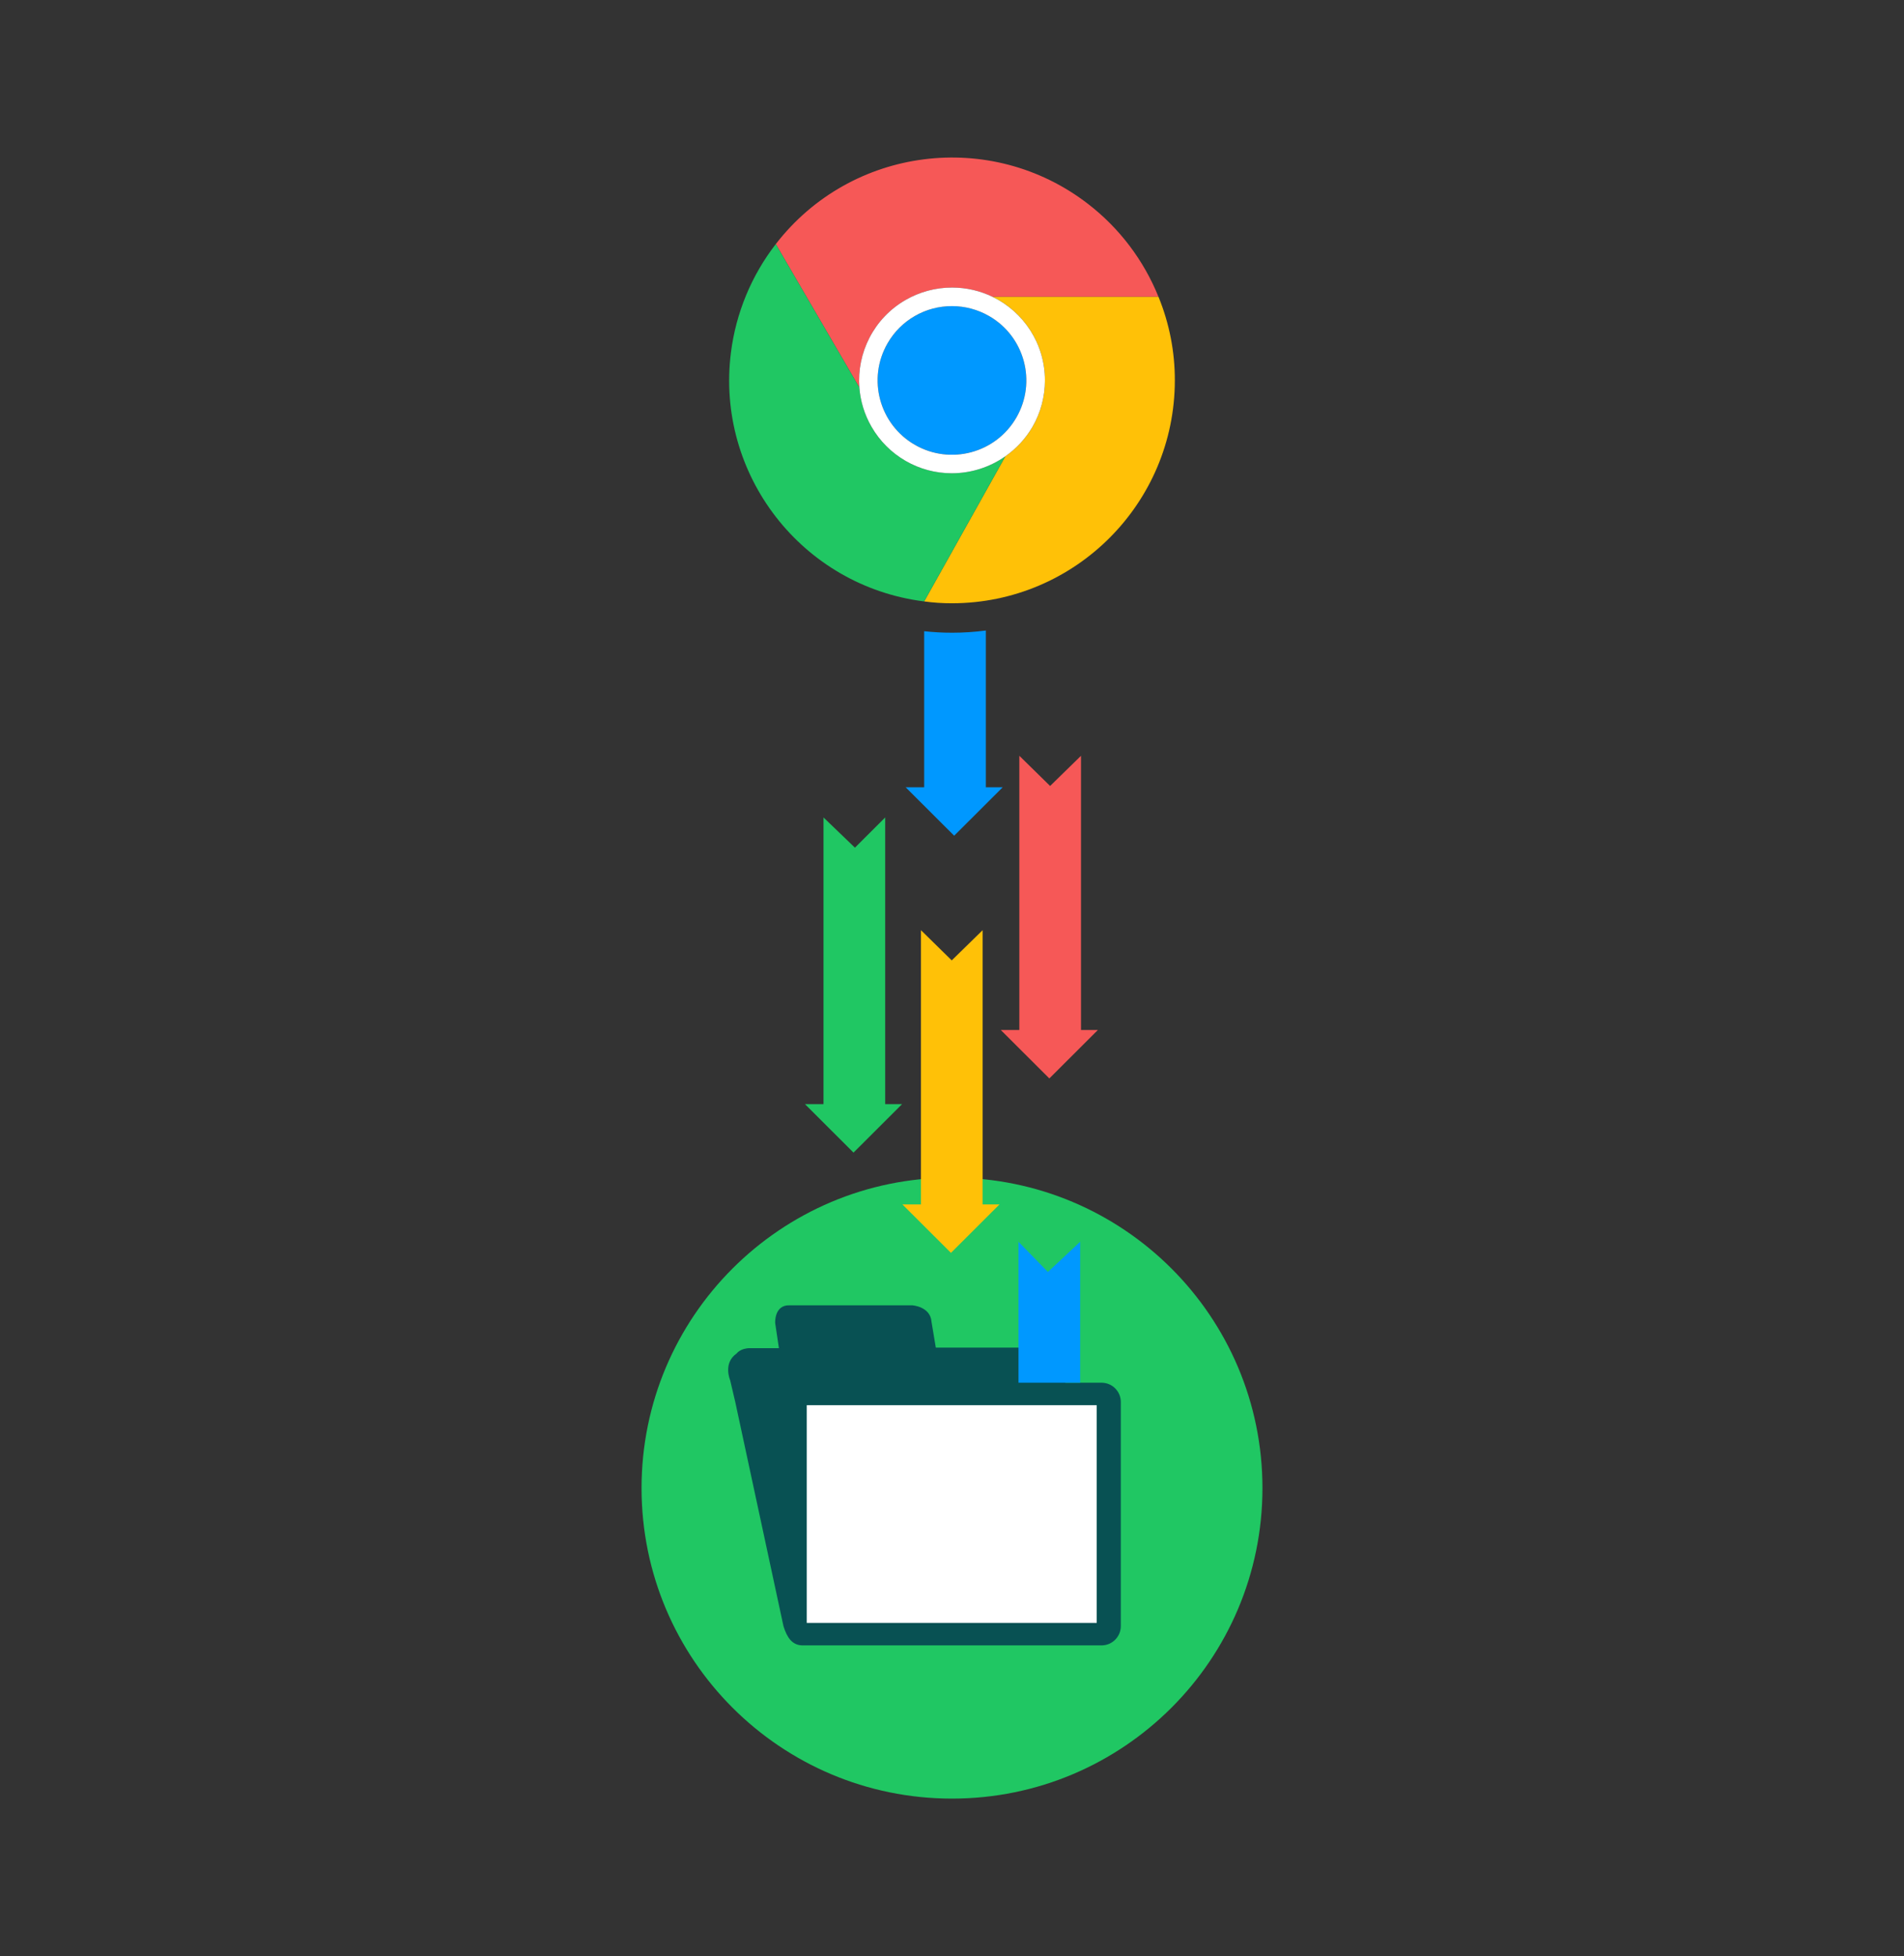<?xml version="1.0" encoding="utf-8"?>
<!-- Generator: Adobe Illustrator 15.0.2, SVG Export Plug-In . SVG Version: 6.00 Build 0)  -->
<!DOCTYPE svg PUBLIC "-//W3C//DTD SVG 1.1//EN" "http://www.w3.org/Graphics/SVG/1.1/DTD/svg11.dtd">
<svg version="1.1" id="Layer_1" xmlns="http://www.w3.org/2000/svg" xmlns:xlink="http://www.w3.org/1999/xlink" x="0px" y="0px"
	 width="275px" height="282.5px" viewBox="0 0 275 282.5" enable-background="new 0 0 275 282.5" xml:space="preserve">
<rect x="0" y="0" width="275" height="282.5" fill="#333333" stroke="none"/>
<path fill="#20C763" d="M182.339,214.909c0,24.765-20.076,44.841-44.839,44.841c-24.761,0-44.839-20.076-44.839-44.841
	c0-24.767,20.078-44.837,44.839-44.837C162.264,170.072,182.339,190.143,182.339,214.909z"/>
<g>
	<path fill="#085153" d="M135.161,194.619c0,0,9.745,0,14.23,0s4.485,3.018,4.485,3.018v2.049h5.223
		c1.536,0,2.783,1.247,2.783,2.785v32.367c0,1.538-1.247,2.785-2.783,2.785H115.94c-1.537,0-2.282-1.16-2.783-2.785l-6.962-32.367
		l-0.734-3.133c0,0-1.083-2.476,0.928-3.868c0,0,0.541-0.772,1.934-0.772h4.177l-0.541-3.636c0,0-0.156-2.63,2.088-2.552h17.711
		c0,0,2.631,0.154,2.785,2.397L135.161,194.619z"/>
	<rect x="116.521" y="202.935" fill="#FFFFFF" width="41.882" height="31.44"/>
</g>
<g>
	<polygon fill="#20C763" points="118.941,118.055 118.941,159.459 116.266,159.459 123.275,166.456 130.284,159.459 127.85,159.459 
		127.85,118.055 123.481,122.418 	"/>
	<polygon fill="#FFC107" points="133.016,134.335 133.016,173.939 130.339,173.939 137.351,180.935 144.359,173.939 
		141.924,173.939 141.924,134.335 137.462,138.698 	"/>
	<polygon fill="#F65857" points="147.225,109.147 147.225,148.751 144.548,148.751 151.56,155.746 158.568,148.751 156.133,148.751 
		156.133,109.147 151.671,113.509 	"/>
	<polygon fill="#0098FF" points="156.012,199.686 156.012,179.331 151.352,183.692 147.104,179.331 147.104,199.686 	"/>
</g>
<g>
	<path fill="#0098FF" d="M137.502,91.375c-1.359,0-2.701-0.075-4.022-0.217v22.536h-2.676l7.01,6.995l7.009-6.995h-2.435V91.056
		C140.789,91.265,139.158,91.375,137.502,91.375z"/>
</g>
<g>
	<g>
		<path fill="#0098FF" d="M142.87,45.646c-1.625-0.938-3.466-1.433-5.342-1.437h-0.003c-3.849-0.021-7.412,2.028-9.331,5.364
			c-2.963,5.136-1.199,11.703,3.938,14.665c5.138,2.962,11.703,1.2,14.666-3.937C149.76,55.171,148.002,48.61,142.87,45.646z"/>
		<g>
			<path fill="none" d="M132.132,64.238c5.138,2.962,11.703,1.2,14.666-3.937c2.962-5.13,1.204-11.691-3.928-14.655
				c-1.625-0.938-3.466-1.433-5.342-1.437h-0.003c-3.849-0.021-7.412,2.028-9.331,5.364
				C125.231,54.71,126.995,61.276,132.132,64.238z"/>
			<path fill="#F65857" d="M130.788,43.324c2.042-1.179,4.356-1.798,6.714-1.796c2.101-0.002,4.089,0.481,5.859,1.34h23.964l0,0
				c-2.137-5.29-5.642-9.916-10.157-13.404c-14.057-10.861-34.257-8.27-45.119,5.787l12.071,20.712
				C123.742,50.983,126.174,45.988,130.788,43.324z"/>
			<path fill="#FFC107" d="M167.325,42.868h-23.964c4.472,2.171,7.557,6.753,7.56,12.059c0.002,2.357-0.616,4.674-1.796,6.715
				c-0.999,1.718-2.349,3.156-3.923,4.259l-11.723,20.953c1.332,0.183,2.677,0.272,4.022,0.268
				c17.768-0.015,32.169-14.415,32.184-32.184C169.693,50.799,168.891,46.699,167.325,42.868z"/>
			<path fill="#20C763" d="M137.455,68.347c-2.337,0-4.635-0.616-6.658-1.787c-2.042-1.18-3.737-2.876-4.917-4.918
				c-1.038-1.798-1.612-3.737-1.76-5.679l-12.071-20.712c-3.52,4.547-5.756,9.954-6.478,15.658
				c-2.226,17.625,10.257,33.718,27.88,35.944h0.028l11.723-20.953C142.968,67.466,140.276,68.35,137.455,68.347z"/>
			<path fill="#FFFFFF" d="M143.361,42.868c-1.771-0.859-3.759-1.342-5.859-1.34c-2.357-0.002-4.672,0.618-6.714,1.796
				c-4.614,2.664-7.046,7.659-6.668,12.639c0.147,1.941,0.722,3.88,1.76,5.679c1.18,2.042,2.875,3.739,4.917,4.918
				c2.023,1.171,4.321,1.787,6.658,1.787c2.821,0.003,5.513-0.881,7.747-2.446c1.574-1.103,2.924-2.541,3.923-4.259
				c1.18-2.041,1.798-4.358,1.796-6.715C150.918,49.622,147.833,45.039,143.361,42.868z M128.194,49.574
				c1.919-3.336,5.482-5.385,9.331-5.364h0.003c1.876,0.004,3.717,0.5,5.342,1.437c5.132,2.963,6.89,9.524,3.928,14.655
				c-2.963,5.137-9.528,6.899-14.666,3.937C126.995,61.276,125.231,54.71,128.194,49.574z"/>
		</g>
	</g>
</g>
</svg>
